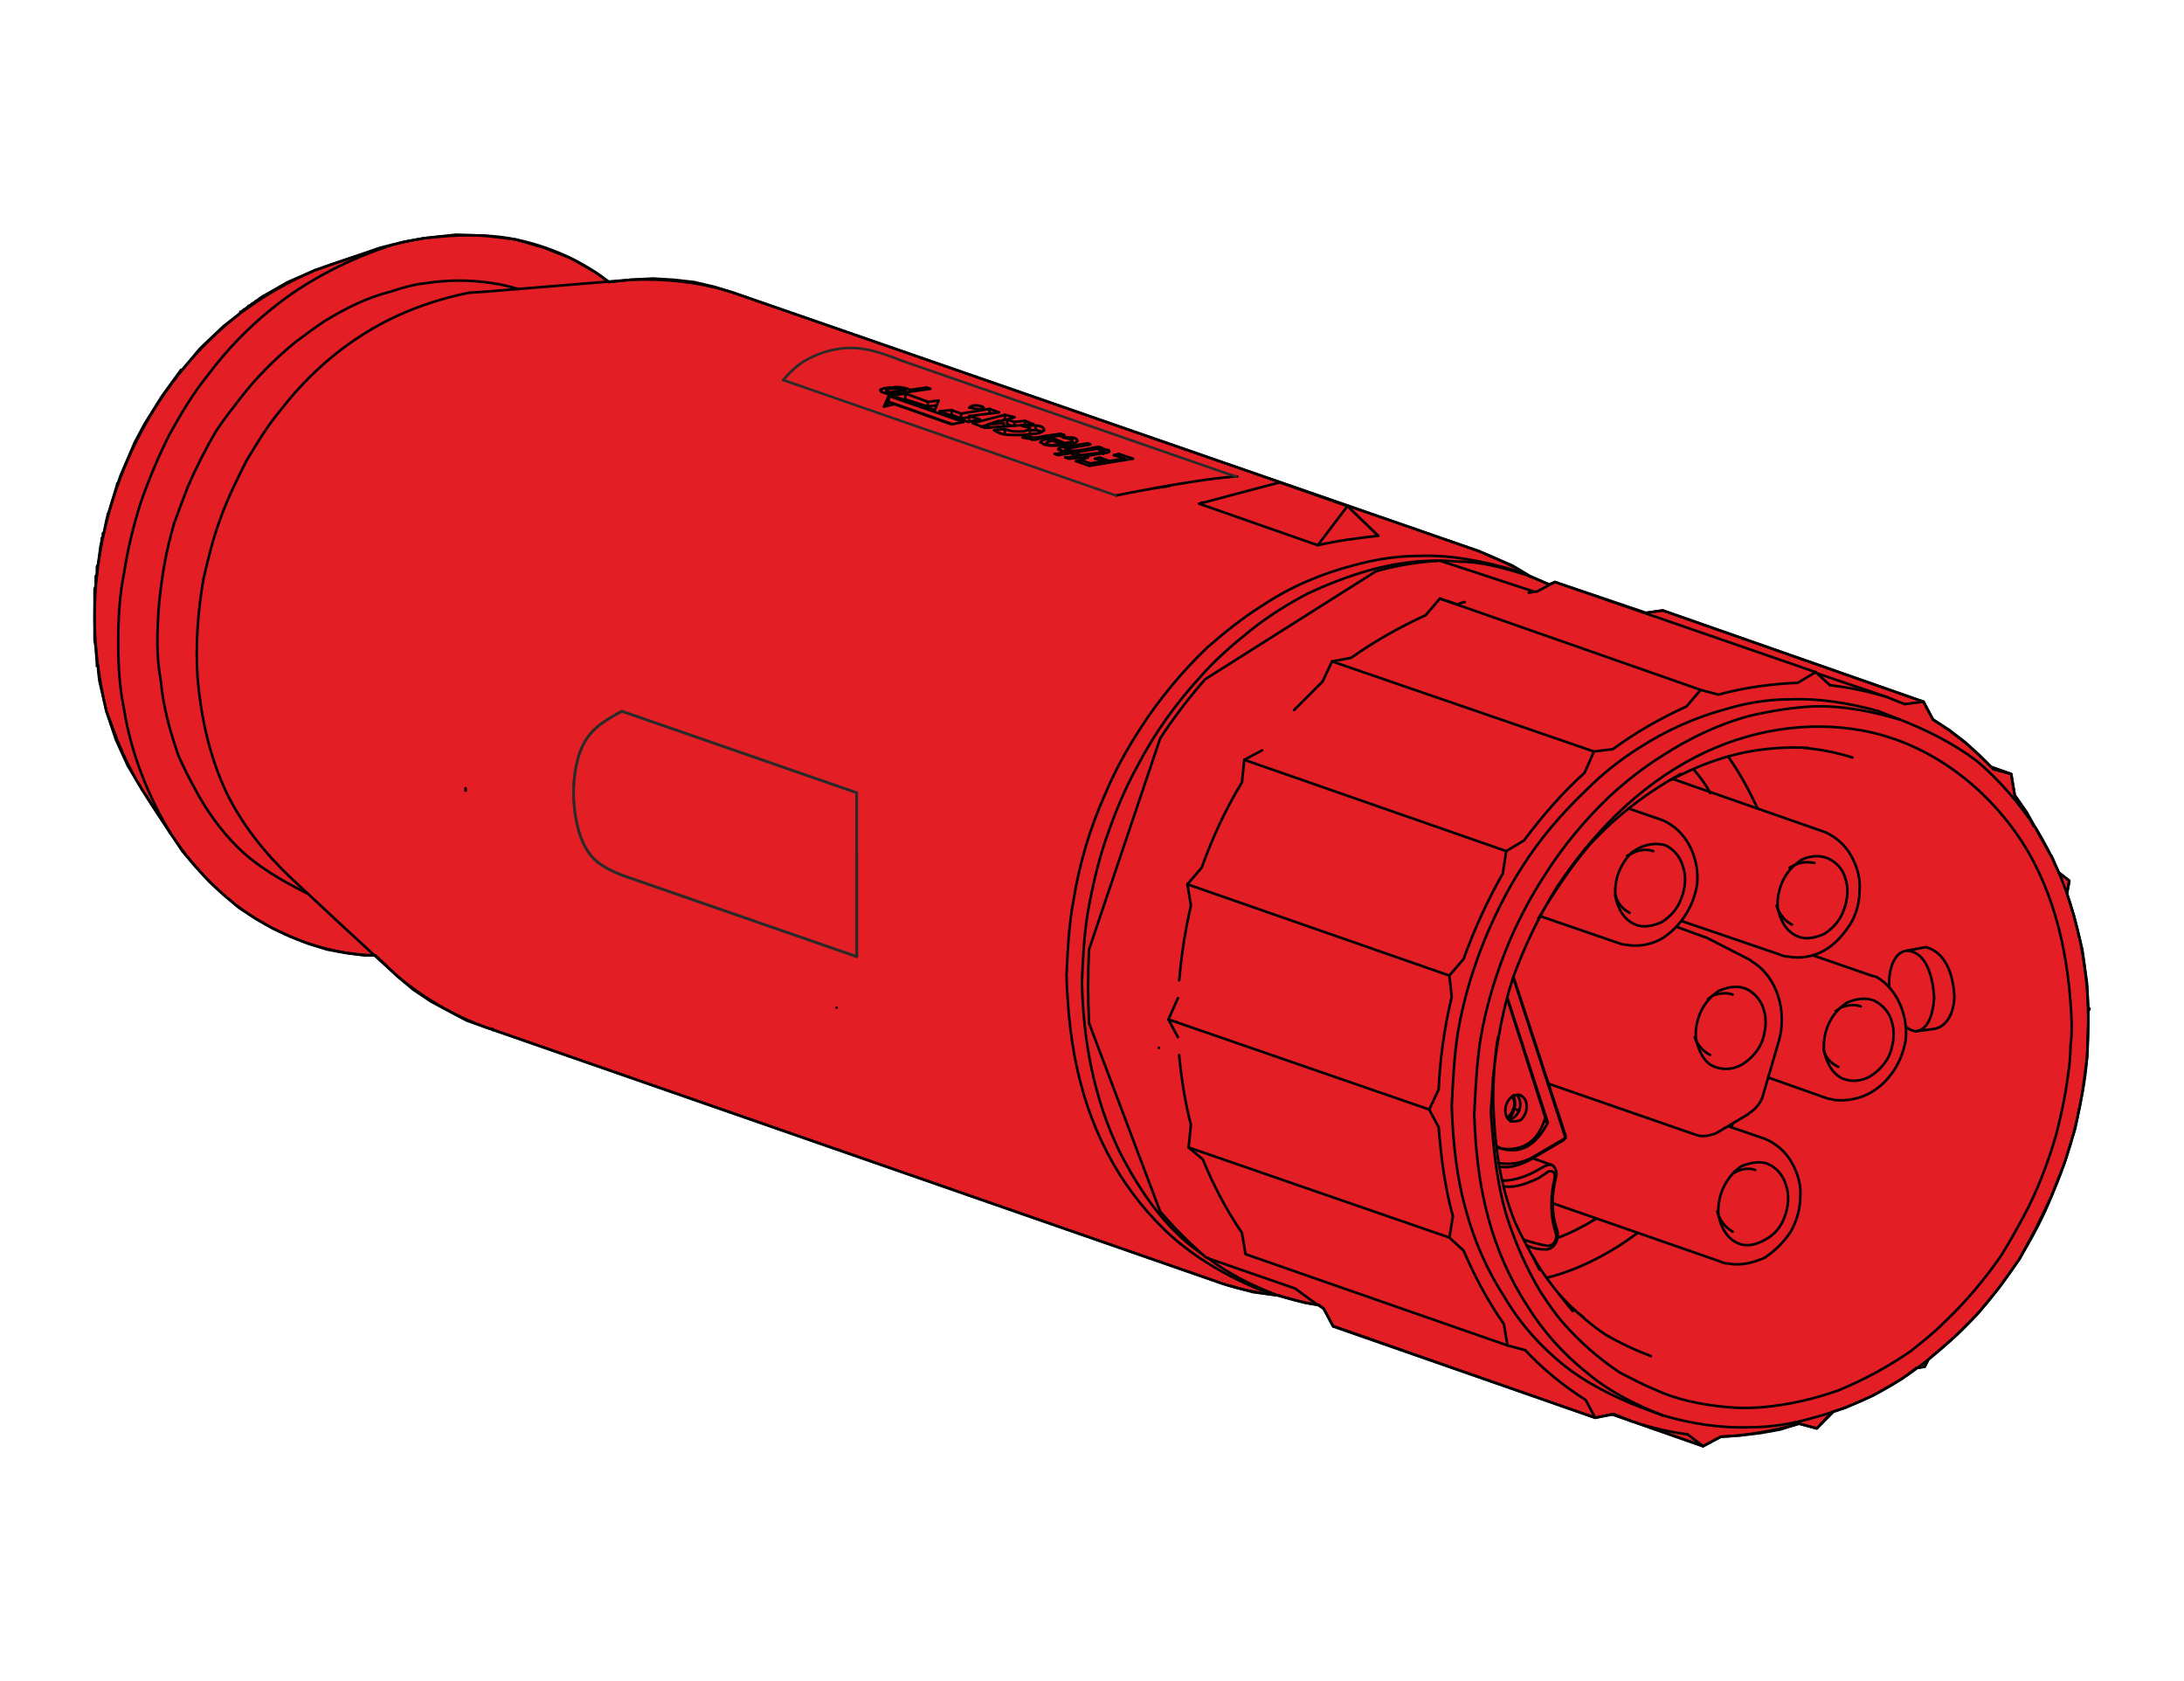 <?xml version="1.0" encoding="UTF-8"?>
<!DOCTYPE svg PUBLIC "-//W3C//DTD SVG 1.1//EN" "http://www.w3.org/Graphics/SVG/1.1/DTD/svg11.dtd">
<!-- Creator: Corel DESIGNER 2018 (64 Bit) -->
<svg xmlns="http://www.w3.org/2000/svg" xml:space="preserve" width="768px" height="591px" version="1.1" style="shape-rendering:geometricPrecision; text-rendering:geometricPrecision; image-rendering:optimizeQuality; fill-rule:evenodd; clip-rule:evenodd"
viewBox="0 0 768 590.77"
 xmlns:xlink="http://www.w3.org/1999/xlink">
 <defs>
  <style type="text/css">
   <![CDATA[
    .str1 {stroke:#2B2A29;stroke-width:0.9;stroke-linecap:round;stroke-linejoin:round;stroke-miterlimit:22.926}
    .str0 {stroke:black;stroke-width:0.9;stroke-linecap:round;stroke-linejoin:round;stroke-miterlimit:22.926}
    .fil1 {fill:none}
    .fil0 {fill:#E31E24}
   ]]>
  </style>
 </defs>
 <g id="Ebene_x0020_1">
  <g id="_1522073303888">
   <g id="Projekt_AMP_Zubehör-3.svg">
    <g id="outline">
     <g>
      <polygon id="_5pol_Pbu_B23_umspritzt_Shrinkwrap_1" class="fil0 str0" points="469.24,466.28 560.94,498.38 560.94,498.38 566.78,497.13 566.78,497.13 566.78,497.13 598.87,508.38 598.87,508.38 598.87,508.38 605.12,505.05 605.12,505.05 611.79,504.63 611.79,504.63 618.88,503.8 618.88,503.8 625.96,502.54 625.96,502.54 632.63,500.46 632.63,500.46 638.89,502.13 638.89,502.13 644.3,496.29 644.3,496.29 644.3,496.29 648.47,495.04 648.47,495.04 658.89,490.46 658.89,490.46 668.9,484.62 668.9,484.62 673.9,480.87 673.9,480.87 673.9,480.87 676.82,480.45 676.82,480.45 678.07,477.95 678.07,477.95 678.07,477.95 687.24,470.03 687.24,470.03 695.57,461.7 695.57,461.7 703.08,452.53 703.08,452.53 710.16,442.52 710.16,442.52 716,431.68 716,431.68 721.42,420.43 721.42,420.43 726,408.76 726,408.76 729.75,396.67 729.75,396.67 732.25,384.17 732.25,384.17 733.92,371.66 733.92,371.66 734.34,358.74 734.34,358.74 734.34,355.41 734.34,355.41 734.34,355.41 734.75,354.57 734.75,354.57 734.34,354.16 734.34,354.16 734.34,354.16 733.92,345.82 733.92,345.82 732.25,333.73 732.25,333.73 729.34,322.06 729.34,322.06 726.84,314.14 726.84,314.14 726.84,314.14 727.67,309.56 727.67,309.56 723.92,306.64 723.92,306.64 723.92,306.64 721.42,300.8 721.42,300.8 721,300.39 721,300.39 712.66,285.38 712.66,285.38 712.66,285.38 708.49,279.54 708.49,279.54 707.24,272.04 707.24,272.04 707.24,272.04 700.16,269.54 700.16,269.54 700.16,269.54 695.99,265.37 695.99,265.37 690.99,260.79 690.99,260.79 685.57,256.62 685.57,256.62 679.73,252.87 679.73,252.87 676.4,246.62 676.4,246.62 676.4,246.62 584.7,214.52 584.7,214.52 578.86,215.36 578.86,215.36 578.86,215.36 546.77,204.52 546.77,204.52 546.77,204.52 544.68,205.35 544.68,205.35 544.68,205.35 538.01,202.43 538.01,202.43 538.01,202.43 531.76,198.68 531.76,198.68 524.68,195.76 524.68,195.76 520.09,193.68 520.09,193.68 520.09,193.68 257.91,102.81 257.91,102.81 257.91,102.81 251.24,100.73 251.24,100.73 244.16,99.06 244.16,99.06 236.65,98.23 236.65,98.23 229.57,97.81 229.57,97.81 222.07,98.23 222.07,98.23 222.07,98.23 214.15,99.06 214.15,99.06 214.15,99.06 209.56,95.73 209.56,95.73 200.81,90.73 200.81,90.73 191.22,86.97 191.22,86.97 181.22,84.06 181.22,84.06 170.8,82.81 170.8,82.81 160.38,82.39 160.38,82.39 149.12,83.64 149.12,83.64 142.04,84.89 142.04,84.89 133.7,86.97 133.7,86.97 133.7,86.97 110.77,94.89 110.77,94.89 110.77,94.89 101.19,99.06 101.19,99.06 92.43,104.06 92.43,104.06 92.02,104.48 92.02,104.48 91.18,104.9 91.18,104.9 91.18,104.9 91.18,105.32 90.77,105.32 90.77,105.32 90.77,105.32 90.77,105.32 90.77,105.32 90.77,105.32 90.77,105.32 90.77,105.32 90.77,105.32 90.77,105.32 90.77,105.32 90.77,105.32 90.77,105.32 90.77,105.32 90.77,105.32 90.77,105.32 90.77,105.32 90.77,105.32 90.35,105.73 90.35,105.73 90.35,105.73 90.35,105.73 90.35,105.73 90.35,105.73 90.35,105.73 89.93,105.73 89.93,105.73 89.93,105.73 89.93,105.73 89.93,105.73 89.93,105.73 89.93,105.73 89.93,105.73 89.93,106.15 89.93,106.15 89.93,106.15 89.93,106.15 89.52,106.15 89.52,106.15 89.52,106.15 89.52,106.15 89.52,106.15 89.52,106.15 89.52,106.15 89.52,106.15 89.52,106.15 89.52,106.15 89.52,106.15 89.52,106.15 89.52,106.15 89.52,106.15 89.52,106.15 89.52,106.15 89.52,106.57 89.1,106.57 89.1,106.57 89.1,106.57 89.1,106.57 89.1,106.57 89.1,106.57 89.1,106.57 89.1,106.57 89.1,106.57 89.1,106.57 89.1,106.57 89.1,106.57 89.1,106.57 89.1,106.57 89.1,106.57 89.1,106.57 89.1,106.57 89.1,106.57 88.68,106.57 88.68,106.57 88.68,106.57 88.68,106.98 88.68,106.98 88.68,106.98 88.68,106.98 88.68,106.98 88.68,106.98 88.68,106.98 88.68,106.98 88.68,106.98 88.27,106.98 88.27,106.98 88.27,106.98 88.27,106.98 88.27,106.98 88.27,106.98 88.27,106.98 88.27,106.98 88.27,106.98 88.27,106.98 88.27,106.98 88.27,107.4 87.85,107.4 87.85,107.4 87.85,107.4 87.85,107.4 87.85,107.4 87.85,107.4 87.85,107.4 87.85,107.4 87.85,107.4 87.85,107.4 87.85,107.4 87.85,107.4 87.85,107.4 87.85,107.4 87.85,107.4 87.43,107.4 87.43,107.4 87.43,107.4 87.43,107.4 87.43,107.82 87.43,107.82 87.43,107.82 87.43,107.82 87.43,107.82 87.43,107.82 87.43,107.82 87.43,107.82 87.43,107.82 87.43,107.82 87.43,107.82 87.43,107.82 87.43,107.82 87.43,107.82 87.02,107.82 87.02,107.82 87.02,107.82 87.02,107.82 87.02,107.82 87.02,107.82 87.02,107.82 87.02,107.82 87.02,107.82 87.02,107.82 87.02,107.82 87.02,107.82 87.02,108.23 87.02,108.23 87.02,108.23 87.02,108.23 86.6,108.23 86.6,108.23 86.6,108.23 86.6,108.23 86.6,108.23 86.6,108.23 86.6,108.23 86.6,108.23 86.6,108.23 86.6,108.23 86.6,108.23 86.6,108.23 86.18,108.65 86.18,108.65 86.18,108.65 86.18,108.65 86.18,108.65 86.18,108.65 86.18,108.65 86.18,108.65 86.18,108.65 86.18,108.65 86.18,108.65 86.18,108.65 86.18,108.65 86.18,108.65 86.18,108.65 86.18,108.65 86.18,108.65 85.77,108.65 85.77,108.65 85.77,108.65 85.77,108.65 85.77,108.65 85.77,108.65 85.77,108.65 85.77,109.07 85.77,109.07 85.77,109.07 85.77,109.07 85.35,109.07 85.35,109.07 85.35,109.07 85.35,109.07 85.35,109.07 85.35,109.07 85.35,109.07 85.35,109.07 85.35,109.07 85.35,109.07 85.35,109.07 85.35,109.07 85.35,109.07 85.35,109.07 85.35,109.07 84.93,109.48 84.93,109.48 84.93,109.48 84.93,109.48 84.93,109.48 84.93,109.48 84.93,109.48 84.93,109.48 84.93,109.48 84.93,109.48 84.93,109.48 84.93,109.48 84.93,109.48 84.52,109.48 84.52,109.48 84.52,109.48 84.52,109.48 84.52,109.48 84.52,109.48 84.52,109.48 84.52,109.9 84.52,109.9 84.52,109.9 84.52,109.9 84.52,109.9 84.1,110.32 84.1,110.32 84.1,110.32 84.1,110.32 84.1,110.32 84.1,110.32 78.68,114.49 78.68,114.49 70.34,122.4 70.34,122.4 64.09,129.91 64.09,129.91 64.09,129.91 63.67,129.91 63.67,129.91 63.67,129.91 63.67,129.91 63.67,130.32 63.67,130.32 63.67,129.91 63.67,129.91 63.67,129.91 57,139.08 57,139.08 50.75,149.08 50.75,149.08 47.42,155.33 47.42,155.33 42.42,167 42.42,167 41.58,169.5 41.58,169.5 41.58,169.92 41.58,169.92 41.58,169.92 41.58,169.92 41.17,169.92 41.17,169.92 41.17,169.92 41.17,170.34 41.17,170.34 39.91,174.51 39.91,174.51 39.91,174.51 38.25,179.93 38.25,179.93 38.25,179.93 38.25,179.93 37.83,180.76 37.83,180.76 37.83,180.76 37.83,180.76 37.83,181.18 37.83,181.18 37.83,181.18 37.83,181.18 37.83,181.18 37.41,182.84 37.41,182.84 36.58,187.01 36.58,187.01 36.16,187.43 36.16,187.43 36.16,187.84 36.16,187.84 36.16,187.84 36.16,187.84 36.16,187.84 36.16,188.26 36.16,188.26 36.16,188.68 36.16,188.68 36.16,188.68 36.16,188.68 36.16,188.68 35.75,189.1 35.75,189.1 35.75,189.51 35.75,189.51 35.75,189.51 35.75,189.51 35.75,189.51 35.75,189.51 35.75,189.51 35.75,189.51 35.75,189.51 35.75,189.51 35.75,189.51 35.75,189.93 35.75,189.93 35.75,189.93 35.75,189.93 35.33,192.01 35.33,192.01 35.33,192.01 34.5,198.27 34.5,198.27 34.08,199.1 34.08,199.1 34.08,199.52 34.08,199.52 34.08,200.35 34.08,200.35 34.08,200.35 34.08,200.35 34.08,200.35 34.08,200.35 34.08,200.35 34.08,200.35 34.08,202.02 34.08,202.02 34.08,202.02 33.66,202.43 33.66,202.43 33.66,205.77 33.66,205.77 33.25,207.02 33.25,207.02 33.25,209.52 33.25,209.52 33.25,209.52 33.25,209.52 33.25,213.27 33.25,213.27 33.25,217.44 33.25,217.44 33.25,217.44 33.25,217.44 33.25,217.44 33.25,224.53 33.25,224.53 33.25,224.94 33.25,224.94 33.66,227.44 33.66,227.44 34.08,233.28 34.08,233.28 34.08,234.11 34.08,234.11 34.5,234.11 34.5,234.11 34.5,234.11 34.5,234.11 34.5,234.11 34.5,234.11 34.5,234.11 34.5,234.11 34.5,234.11 34.5,235.36 34.5,235.36 34.5,235.36 34.91,239.11 34.91,239.11 34.91,239.11 37.41,249.95 37.41,249.95 40.75,259.96 40.75,259.96 44.92,269.12 44.92,269.12 49.92,277.46 49.92,277.46 59.51,292.05 59.51,292.05 59.51,292.05 64.09,299.14 64.09,299.14 68.68,304.55 68.68,304.55 73.68,309.97 73.68,309.97 78.68,314.56 78.68,314.56 84.1,319.14 84.1,319.14 89.93,322.89 89.93,322.89 95.77,326.23 95.77,326.23 102.02,329.15 102.02,329.15 108.27,331.65 108.27,331.65 114.94,333.73 114.94,333.73 121.61,334.98 121.61,334.98 128.28,335.82 128.28,335.82 132.03,335.82 132.03,335.82 132.03,335.82 139.95,343.32 139.95,343.32 145.37,347.9 145.37,347.9 151.62,352.07 151.62,352.07 157.87,355.41 157.87,355.41 164.13,358.74 164.13,358.74 171.21,361.24 171.21,361.24 171.21,361.24 171.21,361.24 172.46,361.66 172.46,361.66 172.46,361.66 172.46,361.66 172.46,361.66 172.46,361.66 172.88,361.66 172.88,361.66 172.88,361.66 172.88,361.66 172.88,361.66 172.88,361.66 173.3,361.66 173.3,361.66 173.3,361.66 173.3,362.08 173.3,362.08 173.3,362.08 173.71,362.08 173.71,362.08 173.71,362.08 430.06,451.28 430.06,451.28 430.06,451.28 430.06,451.28 440.48,454.19 440.48,454.19 450.07,455.44 450.07,455.44 450.07,455.44 449.65,455.44 449.65,455.44 458.82,457.94 463.82,458.78 463.82,458.78 463.82,458.78 465.49,460.03 465.49,460.03 465.49,460.03 468.82,466.28 468.82,466.28 "/>
     </g>
    </g>
    <g id="_Root">
     <g id="_5pol_Pbu_B23_umspritzt_Shrinkwrap_1_0">
      <g id="Volumenk_x0026__x0023_xF6_x003b_rper1_x0020__x0025_58">
       <g id="_S514">
        <g>
         <path class="fil1 str0" d="M417.97 403.34l91.7 31.68 5 4.58c3.75,8.76 8.34,17.51 14.17,25.85l1.26 7.5m54.6 24.59c-9.59,-3.75 -18.76,-8.33 -26.68,-15 -8.33,-6.67 -15.42,-14.59 -20.84,-23.34 -6.25,-9.59 -10.84,-20.01 -13.75,-30.85 -3.34,-12.09 -4.59,-24.18 -5.01,-36.68 0.42,-8.75 0.84,-17.09 2.09,-25.84 2.08,-12.51 5.83,-24.59 10.84,-36.27 3.33,-7.5 7.08,-14.58 11.67,-21.67 6.25,-10 14.17,-19.59 22.92,-27.93 5.42,-5 11.67,-10 18.34,-14.17 9.59,-6.25 20.01,-11.25 30.85,-14.17 7.08,-1.67 14.59,-2.92 22.09,-3.34 10.42,-0.41 20.84,1.67 30.84,4.59m-120.46 58.77c12.51,-18.76 28.35,-35.01 48.35,-45.43 18.34,-9.59 40.02,-13.34 60.44,-9.17 22.51,4.58 42.1,19.59 54.61,38.76 12.08,18.76 16.67,41.27 17.5,63.78 0,2.5 0,5.41 -0.41,7.92 0,5.41 -0.84,10.42 -1.67,15.83 -0.84,5.01 -2.09,10.42 -3.34,15.43 -2.91,10 -6.67,20 -11.67,29.17 -2.5,4.59 -5,9.17 -7.92,13.76 -5.83,8.33 -12.5,16.25 -20,23.34 -3.76,3.75 -7.51,6.67 -11.68,10 -7.92,5.42 -16.25,10.01 -25.42,13.76 -8.34,2.92 -17.09,5 -26.26,5.84 -4.17,0.41 -8.75,0.41 -12.92,0 -8.76,-0.84 -17.51,-2.51 -25.43,-6.26 -4.17,-1.66 -7.92,-3.75 -12.09,-5.83 -7.5,-5 -14.17,-10.84 -20,-17.51 -2.92,-3.33 -5.42,-7.09 -7.92,-10.84 -5.01,-8.33 -8.76,-17.09 -11.67,-25.84 -3.76,-12.09 -5.01,-25.01 -5.84,-37.51l0.83 -12.51m145.47 -44.18c7.09,0.42 9.17,9.59 9.59,16.67 -0.42,5 -1.67,10.84 -6.25,11.67m-167.56 -152.14l91.7 32.1 -5 5.83c-9.17,4.17 -17.93,9.17 -25.85,15.01l-6.67 0.83 -3.33 7.51c-7.92,7.08 -15.01,15.42 -21.26,23.75l-6.25 3.76 -1.25 7.92c-5.42,9.58 -10.01,19.59 -13.76,30.01l-5 5.83 -92.12 -32.09m150.06 186.32l6.25 2.5m89.62 -254.68c-6.67,-2.08 -13.34,-3.33 -20.01,-4.17m-5 -4.58l-6.25 3.75c-9.59,0.41 -18.76,1.67 -27.93,4.17l-6.25 -1.67m-88.37 100.45l0.83 7.51c-2.5,10.42 -4.16,21.67 -4.58,32.51l-3.33 7.08 3.33 6.25c0.83,10.43 2.08,20.85 5,31.27l-1.25 7.5m26.68 39.6c6.25,6.67 13.34,12.5 21.26,17.5l3.33 6.26m32.51 5.83l5.42 4.17m-96.28 -118.38l-91.71 -31.68m149.64 -94.2l-92.11 -31.67m-30.85 34.59l92.12 32.1m177.56 -27.1l-6.25 -1.67m-24.59 -23.75l-6.67 0.83"/>
        </g>
        <g>
         <path class="fil1 str0" d="M680.15 361.66c5,-0.83 7.09,-6.67 7.09,-11.67 -0.42,-6.67 -2.5,-14.17 -8.76,-16.67l-1.25 -0.42m-100.45 161.73c-9.59,-3.76 -18.76,-8.34 -26.68,-14.59 -8.33,-6.67 -15.42,-14.59 -20.84,-23.76 -6.25,-9.59 -10.84,-20.01 -13.75,-30.85 -3.34,-11.67 -4.59,-24.17 -5.01,-36.68 0.42,-8.33 0.84,-17.09 2.09,-25.42 2.08,-12.51 5.83,-24.6 10.84,-36.27 3.33,-7.5 7.08,-15 11.67,-22.09 6.25,-10 14.17,-19.17 22.92,-27.51 5.42,-5.42 11.67,-10.42 18.34,-14.59 9.59,-6.25 20.01,-10.83 30.85,-13.75 7.08,-2.09 14.59,-3.34 22.09,-3.34 10.42,-0.41 20.84,1.25 31.26,4.17"/>
        </g>
        <g>
         <path class="fil1 str0" d="M576.78 494.63l7.92 2.91c10,2.92 20.42,4.59 30.84,4.17 7.51,0 15.01,-1.25 22.09,-3.33 11.26,-2.92 21.68,-7.51 31.27,-13.76 6.25,-4.17 12.5,-9.17 18.34,-14.59 8.75,-7.92 16.25,-17.5 22.92,-27.51 4.17,-7.08 8.34,-14.59 11.26,-22.09 5,-11.25 8.75,-23.76 10.83,-36.26 1.67,-8.34 2.09,-17.09 2.09,-25.43 0,-12.5 -1.67,-25.01 -5,-36.68 -2.92,-10.84 -7.51,-21.26 -13.34,-30.84 -5.84,-8.76 -12.92,-17.09 -20.84,-23.76 -8.34,-6.25 -17.51,-10.84 -27.1,-14.59l-7.5 -2.92m-72.94 24.18c9.17,-5.01 19.17,-8.76 30.01,-10.42 5.83,-0.84 12.09,-1.25 18.34,-0.84m-82.95 197.99c-5,-6.25 -10.42,-12.5 -14.17,-19.59m17.92 21.68c-3.33,-2.5 -6.25,-5.42 -8.75,-8.34m121.71 -207.16l-6.25 -2.5 -24.59 -8.34m-72.11 260.52l7.08 2.5c6.25,2.08 12.92,3.75 19.59,4.58m83.78 -171.31l-6.67 1.25c-4.58,0.42 -6.25,6.67 -6.25,11.25l0 1.67m5.84 13.76c0.83,0.83 2.5,1.66 3.75,1.66l6.25 -0.83m-155.06 16.67c1.25,-11.67 3.34,-23.76 7.09,-35.01 4.17,-11.26 9.17,-21.68 15.42,-31.68m32.93 165.06c-5.42,-2.08 -10.84,-4.58 -15.84,-7.5 -4.58,-2.92 -9.17,-7.09 -13.34,-10.84m-10 -12.09c-2.92,-5.83 -6.25,-11.25 -8.75,-17.09 -5.42,-13.33 -7.09,-27.92 -7.51,-42.1 0,-7.5 0.42,-15 1.67,-22.5m14.17 -41.69c5.42,-9.17 11.26,-17.92 17.93,-25.84 9.17,-10 20,-18.34 32.09,-25.01m43.35 -9.17c5.84,0.42 11.67,1.67 17.09,3.34m-42.51 130.04l0.41 -1.25m-65.44 54.19c11.67,-2.92 22.51,-8.75 32.1,-15.84m42.1 -149.22c-2.92,-6.25 -6.26,-12.5 -10.43,-18.34m19.18 56.69l0 -0.42m-90.45 152.56l-6.25 -1.67 -92.12 -32.1 -1.25 -7.5c-5.42,-7.92 -10.01,-16.67 -13.76,-25.84l-5 -4.17 0.83 -7.92c-2.08,-7.92 -3.33,-16.25 -4.16,-24.59l0 0m152.14 126.3l32.09 11.25 6.25 -3.33c9.17,-0.42 18.76,-2.09 27.51,-4.59l6.26 1.67 5.41 -5.42 0.42 -0.42m-129.63 -284.69c-0.83,0 -1.67,0.42 -2.5,0.84l-6.25 -2.09 -5 5.84c-9.17,4.17 -17.93,9.17 -26.26,15l-6.67 1.26 -3.34 7.08c-3.33,3.34 -6.67,6.67 -10,10.01l0 0m260.09 40.84c-2.08,-3.75 -4.16,-7.5 -6.67,-10.84l-1.25 -7.5 -7.08 -2.5m-256.35 -5.83l-6.25 3.33 -0.83 7.92c-5.84,9.59 -10.42,19.59 -14.17,30.01l-5.01 5.84 1.25 7.5c-2.08,8.75 -3.33,17.51 -4.16,26.26l0 0m228.83 -103.79l-5 -4.58 -91.7 -31.68 -6.25 3.33c-1.25,0 -2.09,0.42 -2.92,0.42l0 0m163.39 62.1c-6.25,-6.66 -13.34,-12.5 -21.26,-17.5l-3.33 -6.25 -91.7 -32.1 -5.84 0.84m-165.06 143.8l0 0m153.81 137.97l-6.67 1.25 -92.12 -32.1 -3.33 -6.25c-3.34,-2.09 -6.67,-4.59 -10.01,-7.09l-31.26 -10.83c-5.83,-5.01 -11.25,-10.43 -16.25,-16.26l-25.01 -66.27c-0.42,-8.76 -0.42,-17.51 0,-25.85l25.01 -74.19c4.58,-7.09 10,-14.17 15.84,-20.84l60.02 -37.93c7.09,-2.09 15,-3.34 22.51,-3.75l32.93 10.83m-125.05 156.73l-3.34 -6.26 3.34 -7.5m259.68 130.05l2.92 -0.42 1.25 -2.5m48.77 -163.81l0.83 -4.58 -3.75 -2.92m10.42 48.77l0.41 -0.84 -0.41 -0.41"/>
        </g>
       </g>
      </g>
      <g id="Volumenk_x0026__x0023_xF6_x003b_rper21_x0020__x0025_1">
       <g id="_S535">
        <g>
         <path class="fil1 str0" d="M531.76 385.42c1.67,2.5 0.42,5.42 -1.66,7.5"/>
        </g>
        <g>
         <path class="fil1 str0" d="M532.18 385c1.25,2.92 0.42,6.25 -1.67,8.34"/>
        </g>
       </g>
      </g>
      <g id="Volumenk_x0026__x0023_xF6_x003b_rper19_x0020__x0025_1">
       <g id="_S533">
        <g>
         <path class="fil1 str0" d="M526.34 403.34l1.67 0.42c2.92,0.83 6.25,0.83 9.17,-0.84 3.34,-2.08 5.42,-5 7.09,-8.33l-14.17 -43.77m-3.34 57.94c4.17,0.83 8.34,0 11.67,-1.67l12.09 -7.08 -18.34 -56.27"/>
        </g>
        <g>
         <line class="fil1 str0" x1="544.27" y1="394.59" x2="543.43" y2= "394.17" />
        </g>
        <g>
         <path class="fil1 str0" d="M532.18 343.32l18.34 55.85 0 0 0 0.84 -0.83 0.83 -12.09 7.09c-3.34,1.66 -7.09,2.91 -10.42,2.08"/>
        </g>
       </g>
      </g>
      <g id="Volumenk_x0026__x0023_xF6_x003b_rper17_x0020__x0025_2">
       <g id="_S530">
        <g>
         <path class="fil1 str0" d="M534.26 390.42l-2.08 -0.83m-0.83 4.58c1.25,0 2.08,0 3.33,-0.42 2.5,-2.08 3.33,-7.08 0,-8.75"/>
        </g>
        <g>
         <path class="fil1 str0" d="M530.1 351.24l13.33 41.68c-1.25,3.75 -2.91,7.09 -6.25,9.17 -2.5,1.67 -6.25,2.08 -9.17,1.67l-1.67 -0.84m4.17 -9.58c0.42,0 1.25,0 1.67,-0.42 2.5,-1.67 3.33,-5.84 1.25,-7.92m1.25 0c-0.83,-0.42 -2.08,0 -2.92,0.42 -2.92,2.08 -3.33,7.08 -0.41,8.75"/>
        </g>
       </g>
      </g>
      <g id="Volumenk_x0026__x0023_xF6_x003b_rper10_x0020__x0025_2">
       <g id="_S523">
        <g>
         <path class="fil1 str0" d="M528.43 415.01c3.75,0 7.5,-1.25 10.84,-2.92l3.75 -2.08c0.83,-0.42 2.08,-0.83 2.91,-0.42m85.04 -105.45l2.08 -1.67c2.92,-1.67 6.67,-2.08 9.59,-0.83 2.91,1.25 5.42,3.75 6.25,7.08 1.25,3.34 0.83,7.51 -0.42,10.84 -1.25,3.75 -3.75,6.67 -7.08,8.75 -2.92,1.25 -6.26,2.09 -9.17,0.84 -4.17,-1.67 -6.26,-5.84 -7.09,-10.01m-20.84 107.96c0.83,4.17 2.92,8.34 7.09,10 2.91,1.25 6.25,0.42 9.17,-1.25 3.33,-1.66 5.83,-4.58 7.08,-8.33 1.25,-3.34 1.67,-7.51 0.42,-10.84 -0.84,-3.34 -3.34,-6.25 -6.25,-7.5 -2.92,-1.25 -6.67,-0.42 -9.59,0.83l-2.08 1.67m-42.1 -96.7c0.83,4.16 2.91,8.33 7.08,10 2.92,1.25 6.25,0.42 9.17,-0.83 3.34,-2.09 5.84,-5.01 7.09,-8.76 1.25,-3.33 1.67,-7.5 0.42,-10.84 -0.84,-3.33 -3.34,-6.25 -6.26,-7.5 -2.91,-0.83 -6.67,-0.42 -9.58,1.25l-2.09 1.25m22.51 65.44c0.83,4.17 2.92,8.76 6.67,10.01 3.33,1.25 6.67,0.83 9.59,-0.84 3.33,-2.08 5.83,-5 7.08,-8.33 1.25,-3.75 1.67,-7.51 0.42,-11.26 -0.83,-2.91 -3.34,-5.83 -6.25,-7.08 -3.34,-1.25 -6.67,-0.42 -9.59,0.83l-2.08 1.67m39.18 19.17c0.83,4.17 2.91,8.34 6.67,10.01 3.33,1.25 6.66,0.83 9.58,-0.84 3.34,-2.08 5.84,-5 7.09,-8.33 1.25,-3.76 1.67,-7.51 0.41,-11.26 -0.83,-2.92 -3.33,-5.83 -6.25,-7.08 -3.33,-1.25 -6.67,-0.42 -9.58,0.83l-2.09 1.67m-111.29 81.69c2.92,0.84 5.42,1.67 8.34,2.09 2.08,0 3.33,-2.09 2.91,-4.17 -2.08,-6.25 -2.08,-13.34 -0.41,-20.01 0,-0.42 0,-1.25 -0.42,-1.67 -0.42,-0.41 -0.83,-0.41 -1.67,-0.41l-3.75 2.5c-3.75,1.67 -7.5,3.33 -11.67,2.92"/>
        </g>
        <g>
         <path class="fil1 str0" d="M589.7 325.81l9.17 3.34 1.25 0.41 15.42 7.92 0.42 0.42c9.17,5.42 12.51,17.92 9.59,27.93l-5.84 20c-0.83,2.09 -2.5,4.17 -4.58,5.42l-0.42 0.42 -11.25 6.67c-2.09,0.83 -4.17,1.25 -6.26,0.83l-1.25 -0.41 -51.68 -17.93m-2.5 -58.77l26.67 9.17c1.25,0.42 2.09,0.83 3.34,0.83 4.17,0.84 8.75,0 12.5,-2.08 6.67,-4.17 11.26,-11.25 12.51,-19.17 0.83,-8.34 -2.92,-17.51 -10.42,-21.68l-1.67 -0.83 -12.09 -4.17m18.76 39.6l34.18 11.67c0.83,0.42 2.08,0.83 3.33,0.83 4.17,0.84 8.75,0 12.51,-2.08 3.75,-2.09 6.67,-5.42 9.17,-9.17 2.08,-3.34 3.33,-7.5 3.33,-11.67 0.42,-4.59 -0.83,-8.76 -2.92,-12.51 -2.08,-3.75 -5.42,-6.67 -9.17,-8.33l-53.77 -18.76m-42.1 149.22l58.78 20.43c0.83,0.41 2.08,0.83 3.33,0.83 4.17,0.83 8.75,-0.42 12.51,-2.08 3.75,-2.51 6.66,-5.42 9.17,-9.17 2.08,-3.76 3.33,-7.92 3.33,-12.09 0.42,-4.17 -0.83,-8.34 -2.92,-12.09 -2.08,-3.75 -5.42,-6.67 -9.17,-8.34l-13.34 -4.58m14.18 -17.09l20 7.08c0.84,0.42 2.09,0.42 3.34,0.84 4.17,0.41 8.75,-0.42 12.5,-2.5 6.67,-3.75 11.26,-10.84 12.51,-18.76 0.83,-8.34 -2.92,-17.92 -10.42,-22.09l-1.67 -0.42 -20.43 -7.08m-100.45 102.12c2.09,0.83 3.75,1.25 5.84,1.25 3.33,0.41 5.42,-3.34 4.58,-6.67 -2.08,-5.84 -2.08,-12.51 -0.42,-18.76 0.42,-1.25 0,-3.33 -1.25,-4.17l-7.08 -2.5m85.86 -88.78c0.84,2.92 2.92,5.42 5.42,6.67m7.92 -21.68c-2.08,-0.41 -5,-0.41 -7.08,0.84l-1.67 0.83m-4.17 14.17c-0.42,-5.42 1.67,-11.25 5.84,-15m-13.76 107.12c-2.08,-0.83 -5,-0.42 -7.08,0.83l-0.84 0.42m-5 14.59c-0.42,-5.84 1.67,-11.25 5.84,-15.42m-6.26 14.17c0.84,2.92 2.5,5.42 5.42,7.09m-27.93 -133.8c-2.5,-0.84 -5.41,-0.42 -7.5,0.83l-1.67 0.83m-4.16 14.18c-0.42,-5.84 1.66,-11.26 5.83,-15.43m-5.83 14.59c0.41,2.92 2.5,5.42 5,6.67m36.26 28.76c-2.08,-0.83 -5,-0.42 -7.08,0.42l-1.67 1.25m-4.17 13.75c-0.42,-5.41 1.67,-11.25 5.84,-15m-6.26 14.59c0.84,2.5 2.92,5 5.42,6.25m52.94 -17.09c-2.09,-0.83 -5,-0.42 -7.09,0.42l-1.67 1.25m-4.16 13.75c-0.42,-5.42 1.66,-11.25 5.83,-15m-5.83 15c0.41,2.5 2.5,4.59 5,5.84"/>
        </g>
       </g>
      </g>
      <g id="Volumenk_x0026__x0023_xF6_x003b_rper7_x0020__x0025_6">
       <g id="_S520">
        <g>
         <line class="fil1 str0" x1="407.55" y1="368.33" x2="407.55" y2= "368.33" />
        </g>
       </g>
      </g>
      <g id="Volumenk_x0026__x0023_xF6_x003b_rper6_x0020__x0025_2">
       <g id="_S519">
        <g>
         <path class="fil1 str0" d="M182.47 101.56c-2.92,-0.83 -5.84,-1.66 -9.17,-2.08 -7.92,-1.25 -15.84,-1.25 -23.76,0 -4.17,0.42 -8.34,1.67 -12.09,2.92 -8.34,2.08 -15.84,5.83 -23.34,10.42 -3.75,2.5 -7.09,5 -10.42,7.5 -7.09,5.84 -13.76,12.51 -19.17,19.59 -2.92,3.75 -5.84,7.5 -8.34,11.25 -3.75,6.26 -7.09,12.93 -10.01,19.6 -1.66,4.16 -3.33,8.75 -5,13.33 -1.25,4.59 -2.5,9.17 -3.33,14.18 -1.67,9.17 -2.5,18.34 -2.5,27.92 0,4.17 0.41,8.76 1.25,13.34 0.83,9.17 3.33,17.92 6.25,26.26 1.67,3.75 3.75,7.92 5.84,11.67 3.75,7.09 8.75,14.17 14.58,20.01 7.09,7.08 15.84,12.09 25.01,16.67"/>
        </g>
       </g>
      </g>
      <g id="Volumenk_x0026__x0023_xF6_x003b_rper5_x0020__x0025_10">
       <g id="_S518">
        <g>
         <path class="fil1 str0" d="M356.7 149.5l0 -1.25 3.75 -0.42 2.92 1.25m2.5 6.25c0.83,-1.25 2.5,-0.83 3.75,-1.25l0.83 0 4.17 1.67c0.84,-0.42 2.09,0 2.5,-1.25m-3.33 -0.83l1.67 0c1.25,0 3.33,0 3.33,1.25m-19.59 -5.42l5 0c1.25,0 2.92,0.41 2.92,1.66m-307.2 141.72c-7.92,-13.34 -13.75,-27.92 -16.25,-43.34 -1.67,-7.92 -2.09,-15.84 -2.09,-23.76 0,-8.34 0.42,-16.68 2.09,-24.6 1.25,-8.33 3.33,-16.67 5.83,-24.59 2.92,-8.34 6.25,-16.26 10.01,-23.76 4.16,-7.5 8.33,-14.59 13.75,-21.26 6.25,-8.33 13.76,-16.25 22.09,-22.92 11.67,-9.59 25.43,-16.67 39.6,-21.68m214.66 64.19l3.75 -0.41c0.42,0 0.84,0.41 1.25,0.41 1.26,0.42 2.09,0.42 3.34,0.42 0.42,0 1.25,0 2.08,0 0.84,-0.42 2.09,-0.42 2.09,-1.25m-52.52 -13.34c1.25,-0.83 2.92,-0.83 4.17,-0.83 2.08,-0.42 3.75,0 5.41,0.42l0.84 0.41 0 0.42m47.93 18.34c1.25,1.25 3.34,0.42 5.42,0m-1.25 2.08c0.83,-0.83 1.67,-0.83 2.5,-0.83l7.92 -1.25 0.83 0.42m-8.75 1.66c0,0.42 0.84,0.42 1.67,0.42 0.83,0.42 2.08,0 3.33,0l6.67 -1.25 1.25 0.42m-75.86 -20.43c0.42,0.42 0.42,0.42 0.84,0.84l0.83 0 0 0.83m63.77 20.84l1.67 0 1.25 0.42 6.67 -0.84c0.42,-0.41 1.25,0 1.25,-0.41m-47.1 -15.43c1.25,-1.25 2.92,-0.83 4.58,-0.41l0.42 0.41m40.85 15.01l1.67 -0.42c0.83,0.42 1.66,0 1.66,0.84m-30.42 -5l1.66 -0.42c2.09,0.83 3.76,0.42 5.84,0l5.83 -0.84 1.26 0.42m99.62 25.01l-10.43 13.76m-150.05 -53.77l5 -0.84m1.67 0l5.83 -0.83 1.25 0.42m51.27 25.42l1.67 -0.42 3.33 1.26 0 0.83m0 -0.83l5.01 -0.84m-3.34 -0.83l1.67 -0.42 3.33 1.25 0 0.42m0 -0.42l5.42 -0.83m-3.75 -1.25l1.67 -0.42 5 1.67m-17.09 -0.84l1.25 0.42m-7.92 0l4.17 -0.42m-16.67 -6.25l1.66 0m16.26 6.67l0 -0.83m-9.17 -0.42l5.84 -0.83m-2.09 -2.5l0 -0.42m-60.85 -16.67l4.58 -0.84 7.92 2.92 0 1.67m4.17 1.67l4.17 -0.42 3.33 1.25 0 1.67m0 -1.67l10.01 -1.67 3.33 1.25m-10.42 1.25l3.75 1.25m-18.34 -6.25l3.75 -0.42m-19.17 2.09l1.67 -3.75 26.26 9.17m3.33 0.41l11.25 -2.91 3.34 0.83m-2.5 0.83l2.5 0.84m-9.17 2.08l0 -1.25 5.42 -0.42m-5.42 0.42l0 0"/>
        </g>
        <g>
         <path class="fil1 str0" d="M355.45 149.5l-1.25 -0.42m12.09 2.5c-0.84,0 -1.25,-0.42 -2.09,-0.42l-2.08 0m0 1.25l0 0.42m-48.77 -15l-0.42 0m171.73 50.43c-7.08,0.84 -14.17,1.67 -21.26,3.34l-41.68 -14.59m-57.52 -25.85l0 -1.66m-3.75 -1.67l0 1.25m-7.09 1.67l0 1.66m26.68 10.01l0 -0.84m6.67 0l0 -0.83m-60.86 -24.59l0 0.42m62.53 22.5l0 -1.25m-9.59 2.09l0 -0.42m14.59 0l0 0.83m-32.1 -6.25l0 -0.83m21.26 2.92l0 -0.42m-12.09 -0.83l0 -0.84m2.5 -1.67l0 0.84m13.34 3.75l0 0.83m-67.94 -19.59l0 2.09 -0.83 0m11.67 2.08l-2.92 0.42 -7.92 -2.5m57.11 13.75l0 -0.41m-40.85 -9.59l0 1.67 -0.42 0.41m6.67 0.42l-2.92 0.42 -3.33 -1.25m13.34 -0.42l0 -1.67m-12.93 5.42l-22.5 -7.92 0 -2.08m0 2.08l-0.84 1.25m36.27 6.67l-2.92 0.83m8.33 -4.16l0 1.66 -2.5 0.84m3.34 -0.42l-0.84 -0.42"/>
        </g>
        <g>
         <path class="fil1 str0" d="M347.53 150.33l0 -1.25 3.75 -1.25 1.67 0.83 0 1.25m185.48 52.94c-5.83,-3.75 -12.09,-6.67 -18.34,-9.17l-262.18 -90.87c-11.67,-3.75 -23.76,-5 -35.84,-4.58l-50.86 4.17 -6.25 0.41c-12.5,2.51 -25.01,7.09 -35.85,13.76 -11.67,7.09 -22.09,16.67 -30.42,27.51 -4.59,5.42 -8.34,11.67 -12.09,17.92 -3.34,6.67 -6.67,13.34 -9.17,20.43 -2.5,6.67 -4.17,13.75 -5.84,20.84 -2.08,11.67 -2.91,23.76 -2.08,35.43 1.25,13.75 4.17,27.09 10,39.59 5.42,11.26 13.34,21.26 22.51,30.02 12.51,11.67 25.01,23.34 37.93,35.01 9.17,7.5 19.59,13.75 31.26,17.92l258.85 90.04c6.25,2.08 12.92,3.33 20.01,4.16m-148.81 -151.72l0 32.51m0 -28.76l0 25.43m0 -32.93c0,3.75 0,7.5 0,11.25l0 18.34m133.8 -162.14l-0.83 0c-9.59,0.83 -19.18,2.5 -28.76,4.17m-17.51 -12.09l0 -0.83c0,-0.42 -0.83,-0.42 -1.25,-0.42m-3.34 -2.08l0 0 -7.08 1.25c-0.42,0 -1.25,0 -1.67,0.41l0 0.84m-1.25 -2.5l0 -0.42 -2.92 -0.83c-0.83,0 -2.08,0 -2.5,0.83l0 0.42m9.17 -0.42l0 -1.25c-0.83,-0.42 -2.08,-0.42 -3.33,-0.83m-11.67 -1.26l0 -2.08 -0.42 0c-0.83,-0.42 -1.67,-0.42 -2.5,-0.83l0 0m-40.85 -11.67l0 -0.84 -0.42 0c-1.25,-0.41 -2.5,-0.41 -3.75,-0.41 -0.83,0 -2.08,0 -2.5,0.41l0 1.25m-270.93 120.46c-1.25,-2.91 -2.09,-5.83 -3.34,-8.75 3.34,9.59 7.09,18.76 12.51,27.51 3.33,5.42 6.67,10.42 10,15.42 9.17,13.76 21.26,25.85 35.85,33.35 11.25,5.83 23.34,9.17 35.85,9.59m82.53 -236.76c-9.59,-7.5 -20.85,-12.5 -32.93,-15 -10.42,-2.09 -21.26,-1.67 -32.1,-0.42 -4.58,0.83 -9.59,1.67 -14.17,3.33 -8.34,2.51 -16.26,5.01 -24.18,7.92 -9.58,4.17 -18.34,9.17 -26.67,15.43 -32.1,25.01 -50.85,65.85 -50.85,106.7 0,11.26 1.66,22.09 4.16,32.93m55.02 -145.89l-2.91 2.09c-1.67,1.25 -3.75,2.5 -5.42,4.17m294.69 44.6c-0.42,0.83 -1.25,0.83 -2.08,0.83 -2.09,0.42 -3.76,0.83 -5.42,0.83 -1.67,0 -2.92,0 -4.17,-0.41 -0.42,-0.42 -0.83,-0.42 -1.25,-0.84m1.25 -4.17c-0.83,0.84 -2.08,1.25 -3.75,1.25 -2.09,0.42 -4.17,0.42 -6.25,0.42 -1.67,0 -3.34,0 -5.01,-0.42 -0.83,-0.41 -2.08,-0.83 -2.5,-1.25m42.93 22.93c6.26,-1.25 12.51,-2.5 18.76,-3.33m-34.59 -11.68l0 -0.41 0 0c-0.84,0 -1.67,0 -2.5,0 -0.84,-0.42 -1.67,-0.42 -2.09,-0.84m-26.26 -14.59c-0.83,0.84 -2.92,0.42 -4.58,0l-0.42 0m49.18 15.43c-0.41,0.41 -0.83,0.41 -1.25,0.41l-7.5 1.25 0 0.42m-17.51 -6.25l0 -0.42 0 0c-1.66,0 -2.91,0 -4.16,-0.41l0 0m14.59 -0.84l0 0 -8.76 1.25c-0.83,0.42 -1.67,0.42 -2.5,0.42l-0.83 -0.42 0 0m-35.02 -17.5l0 0 -14.17 2.08 -2.5 -0.83c-0.42,0 -0.83,-0.42 -0.83,-0.84l0 0m175.06 51.27l-10.83 -10.42 -23.76 -8.34c-9.59,2.51 -19.18,5.01 -28.35,7.51l0.42 0m0.83 -0.42l0 0m-0.41 0.42l0 -0.42m-44.19 -14.59l0 0 4.59 1.67 15.42 -2.5 0 0m-10 1.67l0 -0.84 -3.34 -0.83 0 0m10.42 0.41l0 -0.41 -3.75 -1.25 0 0m-9.17 0.83l0 0 -1.25 0.42 -1.25 -0.42 -4.17 0.42 -1.25 -0.42 0 0m4.17 0l0 -0.42 -1.67 -0.83 0 0m10.42 -2.08l0 0 -15.42 2.5 -1.25 -0.42 0 0m-40.85 -18.76l0 0 -1.25 3.34 -15 -5 0 0m16.67 5.42l0 0 10 3.75 4.17 -0.84 0 0m-3.75 0.42l0 -1.67 10.42 -1.25 0 0m-12.5 3.34l0 0 -4.17 0.83 -20.01 -7.09 -3.75 0.84 0 0m52.52 6.25l0 0 -17.09 1.25 -4.17 -1.67 0 0m14.59 -2.08l0 0 -2.5 0.83 0 1.67 0 0"/>
        </g>
       </g>
      </g>
      <g id="Volumenk_x0026__x0023_xF6_x003b_rper4_x0020__x0025_17">
       <g id="_S517">
        <g>
         <line class="fil1 str0" x1="163.71" y1="277.88" x2="163.71" y2= "277.04" />
        </g>
       </g>
      </g>
      <g id="Volumenk_x0026__x0023_xF6_x003b_rper3_x0020__x0025_13">
       <g id="_S516">
        <g>
         <path class="fil1 str0" d="M392.54 174.09l0 0m-98.36 180.07l0 0"/>
        </g>
       </g>
      </g>
      <g id="Volumenk_x0026__x0023_xF6_x003b_rper2_x0020__x0025_17">
       <g id="_S515">
        <g>
         <path class="fil1 str0" d="M595.54 270.37c2.08,2.51 4.16,5.01 5.83,8.34m-179.23 161.73c-12.51,-8.76 -21.26,-21.68 -28.35,-35.43 -9.16,-18.76 -12.92,-39.6 -13.33,-60.02 0.41,-9.17 0.83,-17.93 2.5,-26.68 1.67,-8.75 3.75,-17.51 6.67,-25.43 2.91,-8.33 6.25,-16.25 10.42,-23.76 5.83,-11.25 13.34,-21.67 21.67,-30.84 5.42,-6.25 11.67,-11.67 17.93,-16.67 6.25,-5 12.92,-9.17 20,-12.92 7.09,-3.34 14.59,-6.26 22.09,-8.34 7.51,-2.08 15.43,-3.33 23.76,-3.33m-57.1 258.01c-8.34,-3.34 -16.26,-7.09 -23.76,-12.92m81.7 -245.09c3.33,0 6.25,0.41 9.17,0.41 7.5,0.42 14.17,2.5 21.25,4.59m11.26 233c4.58,-1.67 9.17,-4.17 13.34,-6.67"/>
        </g>
        <g>
         <path class="fil1 str0" d="M544.68 205.35l-7.92 -3.33 -5.83 -2.09c-10.42,-2.91 -20.84,-5 -32.1,-4.58 -7.5,0 -15.42,1.25 -22.92,3.33 -11.25,2.92 -22.09,7.51 -32.1,14.17 -6.67,4.17 -12.92,9.17 -19.17,14.59 -8.75,8.34 -17.09,18.34 -23.76,28.76 -4.58,7.09 -8.75,14.59 -12.09,22.51 -5.42,12.09 -9.17,24.59 -11.25,37.52 -1.67,8.75 -2.08,17.5 -2.5,26.67 0.42,12.92 1.67,25.43 5,37.93 2.92,11.26 7.5,22.09 13.75,32.1 5.84,9.17 13.34,17.92 21.68,24.59 8.34,6.67 17.51,11.67 27.51,15.84l5.42 1.67c5,1.66 10,2.91 15.42,3.75"/>
        </g>
       </g>
      </g>
     </g>
    </g>
   </g>
   <line class="fil1 str1" x1="301.26" y1="278.61" x2="218.69" y2= "249.97" />
   <line class="fil1 str1" x1="301.26" y1="336.23" x2="218.69" y2= "307.6" />
   <path class="fil1 str1" d="M218.69 249.97c-4.87,2.63 -9.74,5.26 -12.82,10.34 -3.09,5.09 -4.38,12.63 -4.14,20 0.24,7.37 2.01,14.56 5.09,19.08 3.09,4.51 7.48,6.36 11.87,8.21"/>
   <line class="fil1 str1" x1="301.26" y1="336.23" x2="301.26" y2= "278.61" />
   <line class="fil1 str1" x1="392.41" y1="174.09" x2="275.41" y2= "133.51" />
   <line class="fil1 str1" x1="434.64" y1="167.49" x2="317.64" y2= "126.91" />
   <path class="fil1 str1" d="M275.41 133.51c1.61,-1.81 3.23,-3.63 5.27,-5.19 2.05,-1.57 4.52,-2.89 7.27,-3.94 2.75,-1.04 5.78,-1.81 8.91,-2.06 3.13,-0.24 6.38,0.03 9.86,0.88 3.48,0.85 7.2,2.28 10.92,3.71"/>
   <line class="fil1 str1" x1="301.26" y1="278.61" x2="218.69" y2= "249.97" />
   <line class="fil1 str1" x1="301.26" y1="336.23" x2="218.69" y2= "307.6" />
   <path class="fil1 str1" d="M218.69 249.97c-4.87,2.63 -9.74,5.26 -12.82,10.34 -3.09,5.09 -4.38,12.63 -4.14,20 0.24,7.37 2.01,14.56 5.09,19.08 3.09,4.51 7.48,6.36 11.87,8.21"/>
   <line class="fil1 str1" x1="301.26" y1="336.23" x2="301.26" y2= "278.61" />
  </g>
 </g>
</svg>
